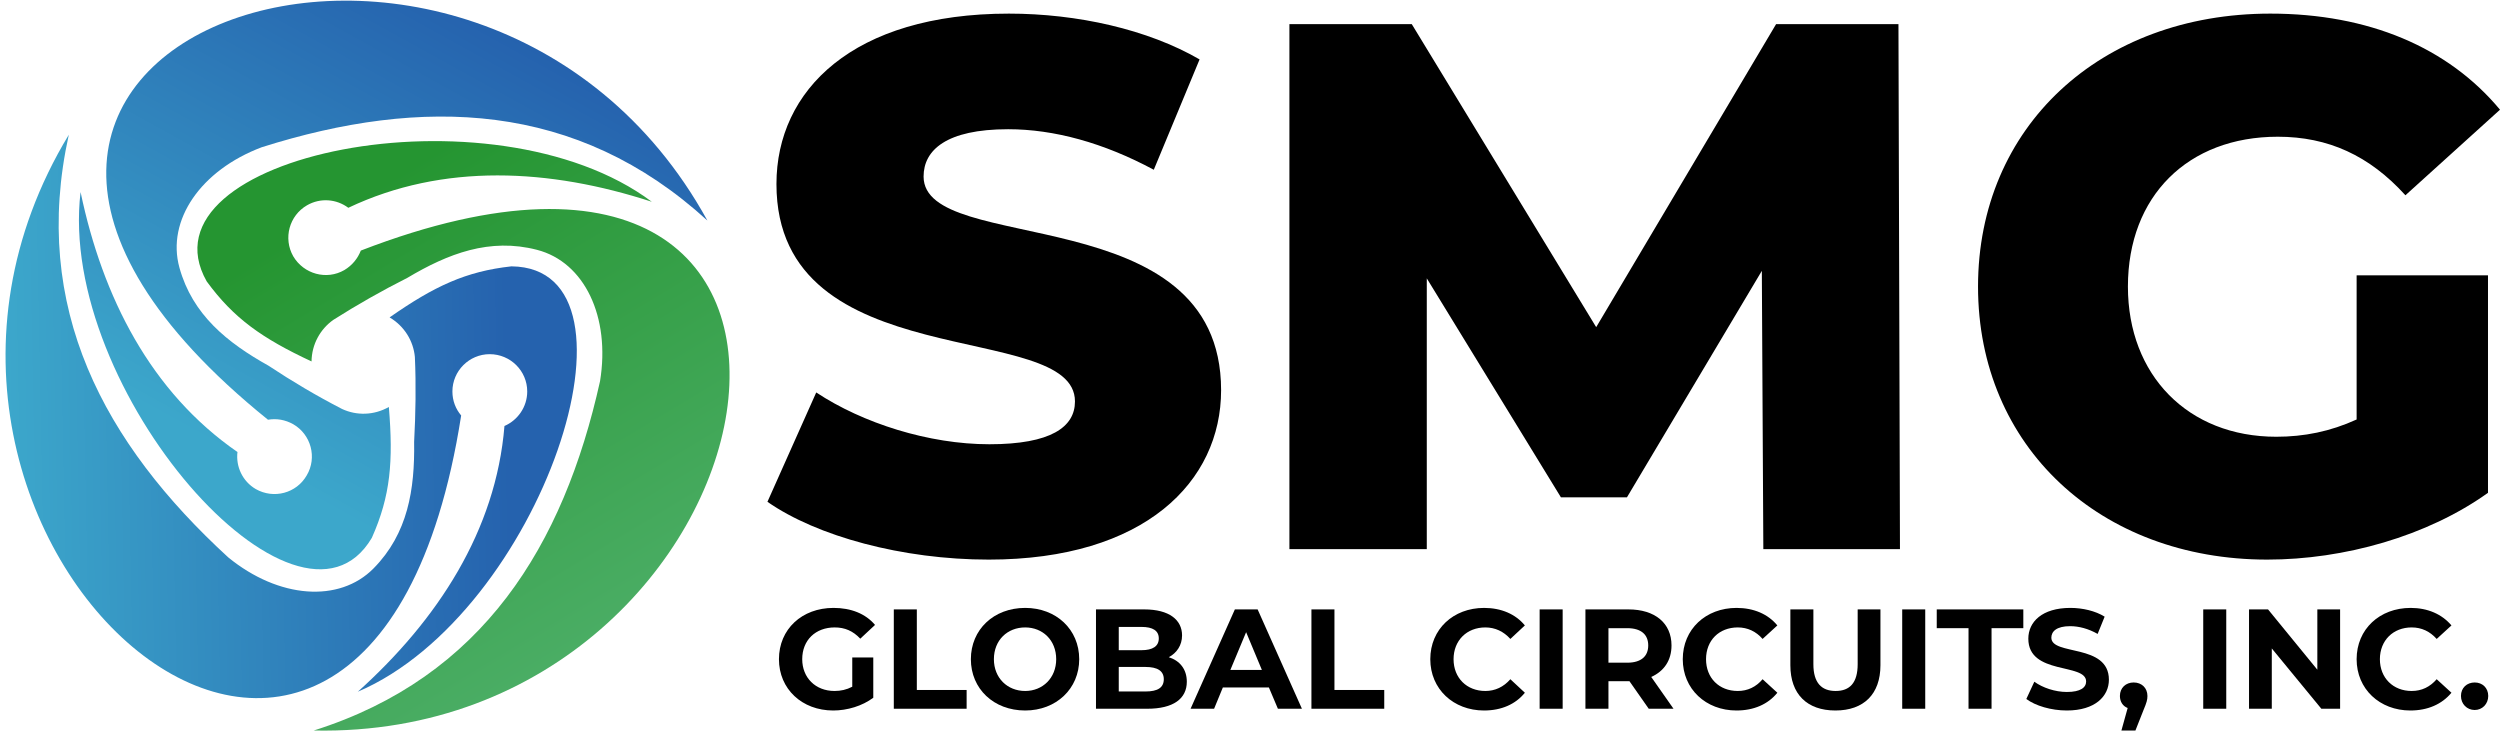 <?xml version="1.0" encoding="UTF-8"?>
<svg xmlns="http://www.w3.org/2000/svg" xmlns:xlink="http://www.w3.org/1999/xlink" xmlns:xodm="http://www.corel.com/coreldraw/odm/2003" xml:space="preserve" width="178px" height="53px" version="1.1" style="shape-rendering:geometricPrecision; text-rendering:geometricPrecision; image-rendering:optimizeQuality; fill-rule:evenodd; clip-rule:evenodd" viewBox="0 0 99.91 29.7"> <defs> <style type="text/css"> .fil0 {fill:none} .fil4 {fill:black;fill-rule:nonzero} .fil2 {fill:url(#id0)} .fil3 {fill:url(#id1)} .fil1 {fill:url(#id2)} </style> <linearGradient id="id0" gradientUnits="userSpaceOnUse" x1="20.38" y1="1.41" x2="10.72" y2="18.92"> <stop offset="0" style="stop-opacity:1; stop-color:#2562AE"></stop> <stop offset="1" style="stop-opacity:1; stop-color:#3CA7CB"></stop> </linearGradient> <linearGradient id="id1" gradientUnits="userSpaceOnUse" x1="0.31" y1="15.88" x2="20.3" y2="15.49"> <stop offset="0" style="stop-opacity:1; stop-color:#3CA7CB"></stop> <stop offset="1" style="stop-opacity:1; stop-color:#2562AE"></stop> </linearGradient> <linearGradient id="id2" gradientUnits="userSpaceOnUse" x1="22.87" y1="26.02" x2="12.54" y2="8.91"> <stop offset="0" style="stop-opacity:1; stop-color:#4AAD64"></stop> <stop offset="1" style="stop-opacity:1; stop-color:#259531"></stop> </linearGradient> </defs> <g id="Layer_x0020_1">  <rect class="fil0" width="99.73" height="29.7"></rect> <g id="_105553174255712"> <path class="fil1" d="M12.54 29.17c19,0.39 24.37,-27.87 1.88,-19.18 -0.12,0.31 -0.34,0.59 -0.66,0.78 -0.71,0.41 -1.62,0.16 -2.04,-0.55 -0.41,-0.72 -0.16,-1.63 0.55,-2.04 0.54,-0.31 1.18,-0.25 1.65,0.1 3.79,-1.8 8.05,-1.57 12.13,-0.24 -6.37,-4.77 -20.64,-1.86 -17.79,3.18 1.08,1.48 2.22,2.28 4.19,3.2 0.01,-0.69 0.35,-1.29 0.87,-1.66l0 0c0.96,-0.61 1.95,-1.17 2.96,-1.68 1.63,-0.97 3.29,-1.61 5.18,-1.12 1.9,0.49 2.94,2.68 2.52,5.25 -1.46,6.57 -4.69,11.83 -11.44,13.96z"></path> <path class="fil2" d="M28.27 8.79c-9.16,-16.65 -36.33,-7.17 -17.56,7.96 0.34,-0.06 0.69,0 1.01,0.18 0.71,0.41 0.96,1.33 0.54,2.04 -0.41,0.72 -1.32,0.96 -2.04,0.55 -0.53,-0.31 -0.8,-0.9 -0.73,-1.48 -3.46,-2.39 -5.39,-6.18 -6.27,-10.39 -0.95,7.91 8.7,18.8 11.64,13.82 0.75,-1.68 0.86,-3.06 0.68,-5.23 -0.6,0.34 -1.29,0.35 -1.87,0.08l0 0c-1.01,-0.52 -1.99,-1.1 -2.94,-1.73 -1.65,-0.92 -3.04,-2.04 -3.56,-3.92 -0.52,-1.89 0.85,-3.89 3.29,-4.81 6.42,-2.03 12.58,-1.85 17.81,2.93z"></path> <path class="fil3" d="M2.75 5.36c-9.84,16.26 11.96,35.04 15.68,11.22 -0.22,-0.26 -0.35,-0.59 -0.35,-0.96 0,-0.82 0.67,-1.49 1.49,-1.49 0.83,0 1.5,0.67 1.5,1.49 0,0.62 -0.38,1.15 -0.91,1.38 -0.34,4.18 -2.67,7.75 -5.86,10.62 7.32,-3.13 11.92,-16.94 6.14,-17 -1.82,0.2 -3.08,0.79 -4.87,2.04 0.59,0.35 0.95,0.94 1.01,1.58l0 0c0.05,1.13 0.03,2.27 -0.03,3.4 0.03,1.9 -0.25,3.66 -1.62,5.05 -1.37,1.39 -3.79,1.21 -5.81,-0.44 -4.96,-4.55 -7.9,-9.98 -6.37,-16.89z"></path> </g> <g id="_105553171514016"> <path class="fil4" d="M39.51 22.34c6.24,0 9.29,-3.12 9.29,-6.77 0,-7.73 -11.89,-5.34 -11.89,-8.54 0,-1.05 0.9,-1.89 3.38,-1.89 1.83,0 3.81,0.54 5.82,1.62l1.83 -4.41c-2.07,-1.2 -4.89,-1.83 -7.62,-1.83 -6.23,0 -9.29,3.06 -9.29,6.81 0,7.79 11.93,5.36 11.93,8.69 0,1.02 -0.96,1.71 -3.42,1.71 -2.42,0 -5.06,-0.84 -6.92,-2.07l-1.95 4.37c1.98,1.38 5.4,2.31 8.84,2.31z"></path> <polygon id="_1" class="fil4" points="75.93,21.92 75.87,0.94 70.98,0.94 63.79,13.05 56.42,0.94 51.53,0.94 51.53,21.92 57.02,21.92 57.02,11.1 62.38,19.85 65.02,19.85 70.41,10.8 70.47,21.92 "></polygon> <path id="_2" class="fil4" d="M94.18 16.74c-1.05,0.48 -2.1,0.69 -3.21,0.69 -3.53,0 -5.93,-2.46 -5.93,-6 0,-3.62 2.4,-5.99 5.99,-5.99 2.01,0 3.66,0.75 5.1,2.34l3.78 -3.42c-2.07,-2.49 -5.25,-3.84 -9.18,-3.84 -6.8,0 -11.68,4.53 -11.68,10.91 0,6.39 4.88,10.91 11.56,10.91 3.06,0 6.39,-0.93 8.82,-2.67l0 -8.69 -5.25 0 0 5.76z"></path> <path class="fil4" d="M34.06 27.42c-0.23,0.12 -0.46,0.17 -0.71,0.17 -0.76,0 -1.29,-0.53 -1.29,-1.27 0,-0.76 0.53,-1.27 1.3,-1.27 0.4,0 0.73,0.14 1.02,0.45l0.59 -0.55c-0.38,-0.45 -0.96,-0.68 -1.66,-0.68 -1.26,0 -2.18,0.85 -2.18,2.05 0,1.19 0.92,2.05 2.17,2.05 0.56,0 1.16,-0.18 1.6,-0.51l0 -1.61 -0.84 0 0 1.17z"></path> <polygon id="_1_0" class="fil4" points="35.72,28.3 38.63,28.3 38.63,27.55 36.64,27.55 36.64,24.33 35.72,24.33 "></polygon> <path id="_2_1" class="fil4" d="M40.97 28.37c1.24,0 2.16,-0.87 2.16,-2.05 0,-1.19 -0.92,-2.05 -2.16,-2.05 -1.26,0 -2.17,0.87 -2.17,2.05 0,1.18 0.91,2.05 2.17,2.05zm0 -0.78c-0.71,0 -1.25,-0.52 -1.25,-1.27 0,-0.76 0.54,-1.27 1.25,-1.27 0.7,0 1.24,0.51 1.24,1.27 0,0.75 -0.54,1.27 -1.24,1.27z"></path> <path id="_3" class="fil4" d="M46.71 26.24c0.32,-0.17 0.53,-0.48 0.53,-0.87 0,-0.62 -0.51,-1.04 -1.51,-1.04l-1.93 0 0 3.97 2.05 0c1.04,0 1.58,-0.4 1.58,-1.08 0,-0.5 -0.28,-0.84 -0.72,-0.98zm-1.09 -1.21c0.45,0 0.69,0.15 0.69,0.46 0,0.31 -0.24,0.47 -0.69,0.47l-0.91 0 0 -0.93 0.91 0zm0.16 2.58l-1.07 0 0 -0.98 1.07 0c0.48,0 0.73,0.16 0.73,0.49 0,0.34 -0.25,0.49 -0.73,0.49z"></path> <path id="_4" class="fil4" d="M51.07 28.3l0.96 0 -1.77 -3.97 -0.91 0 -1.77 3.97 0.94 0 0.35 -0.85 1.84 0 0.36 0.85zm-1.9 -1.55l0.63 -1.51 0.63 1.51 -1.26 0z"></path> <polygon id="_5" class="fil4" points="52.41,28.3 55.32,28.3 55.32,27.55 53.33,27.55 53.33,24.33 52.41,24.33 "></polygon> <path id="_6" class="fil4" d="M59.31 28.37c0.69,0 1.26,-0.25 1.63,-0.71l-0.58 -0.54c-0.27,0.31 -0.61,0.47 -1,0.47 -0.74,0 -1.27,-0.52 -1.27,-1.27 0,-0.75 0.53,-1.27 1.27,-1.27 0.39,0 0.73,0.16 1,0.46l0.58 -0.54c-0.37,-0.45 -0.94,-0.7 -1.63,-0.7 -1.23,0 -2.15,0.85 -2.15,2.05 0,1.19 0.92,2.05 2.15,2.05z"></path> <polygon id="_7" class="fil4" points="61.53,28.3 62.45,28.3 62.45,24.33 61.53,24.33 "></polygon> <path id="_8" class="fil4" d="M66.88 28.3l-0.89 -1.27c0.51,-0.23 0.81,-0.66 0.81,-1.26 0,-0.89 -0.66,-1.44 -1.72,-1.44l-1.72 0 0 3.97 0.92 0 0 -1.1 0.8 0 0.04 0 0.77 1.1 0.99 0zm-1.01 -2.53c0,0.43 -0.28,0.69 -0.84,0.69l-0.75 0 0 -1.38 0.75 0c0.56,0 0.84,0.26 0.84,0.69z"></path> <path id="_9" class="fil4" d="M69.4 28.37c0.69,0 1.26,-0.25 1.63,-0.71l-0.59 -0.54c-0.26,0.31 -0.6,0.47 -0.99,0.47 -0.75,0 -1.27,-0.52 -1.27,-1.27 0,-0.75 0.52,-1.27 1.27,-1.27 0.39,0 0.73,0.16 0.99,0.46l0.59 -0.54c-0.37,-0.45 -0.94,-0.7 -1.63,-0.7 -1.23,0 -2.15,0.85 -2.15,2.05 0,1.19 0.92,2.05 2.15,2.05z"></path> <path id="_10" class="fil4" d="M73.35 28.37c1.13,0 1.8,-0.65 1.8,-1.81l0 -2.23 -0.91 0 0 2.19c0,0.75 -0.32,1.07 -0.88,1.07 -0.56,0 -0.89,-0.32 -0.89,-1.07l0 -2.19 -0.92 0 0 2.23c0,1.16 0.67,1.81 1.8,1.81z"></path> <polygon id="_11" class="fil4" points="76.02,28.3 76.94,28.3 76.94,24.33 76.02,24.33 "></polygon> <polygon id="_12" class="fil4" points="78.67,28.3 79.59,28.3 79.59,25.08 80.86,25.08 80.86,24.33 77.4,24.33 77.4,25.08 78.67,25.08 "></polygon> <path id="_13" class="fil4" d="M82.6 28.37c1.13,0 1.68,-0.57 1.68,-1.23 0,-1.46 -2.3,-0.95 -2.3,-1.68 0,-0.25 0.21,-0.46 0.75,-0.46 0.35,0 0.73,0.1 1.1,0.31l0.28 -0.69c-0.37,-0.23 -0.88,-0.35 -1.37,-0.35 -1.13,0 -1.68,0.56 -1.68,1.23 0,1.47 2.31,0.96 2.31,1.71 0,0.24 -0.22,0.42 -0.77,0.42 -0.47,0 -0.97,-0.17 -1.3,-0.41l-0.32 0.69c0.36,0.27 0.99,0.46 1.62,0.46z"></path> <path id="_14" class="fil4" d="M85.27 27.25c-0.31,0 -0.55,0.21 -0.55,0.54 0,0.23 0.12,0.41 0.31,0.48l-0.25 0.9 0.56 0 0.32 -0.81c0.13,-0.31 0.16,-0.42 0.16,-0.57 0,-0.32 -0.23,-0.54 -0.55,-0.54z"></path> <polygon id="_15" class="fil4" points="88.05,28.3 88.97,28.3 88.97,24.33 88.05,24.33 "></polygon> <polygon id="_16" class="fil4" points="92.61,24.33 92.61,26.74 90.64,24.33 89.88,24.33 89.88,28.3 90.79,28.3 90.79,25.89 92.77,28.3 93.52,28.3 93.52,24.33 "></polygon> <path id="_17" class="fil4" d="M96.33 28.37c0.69,0 1.26,-0.25 1.64,-0.71l-0.59 -0.54c-0.27,0.31 -0.6,0.47 -1,0.47 -0.74,0 -1.27,-0.52 -1.27,-1.27 0,-0.75 0.53,-1.27 1.27,-1.27 0.4,0 0.73,0.16 1,0.46l0.59 -0.54c-0.38,-0.45 -0.95,-0.7 -1.63,-0.7 -1.24,0 -2.16,0.85 -2.16,2.05 0,1.19 0.92,2.05 2.15,2.05z"></path> <path id="_18" class="fil4" d="M98.9 28.35c0.3,0 0.54,-0.24 0.54,-0.56 0,-0.33 -0.24,-0.54 -0.54,-0.54 -0.31,0 -0.55,0.21 -0.55,0.54 0,0.32 0.24,0.56 0.55,0.56z"></path> </g> </g> </svg>
